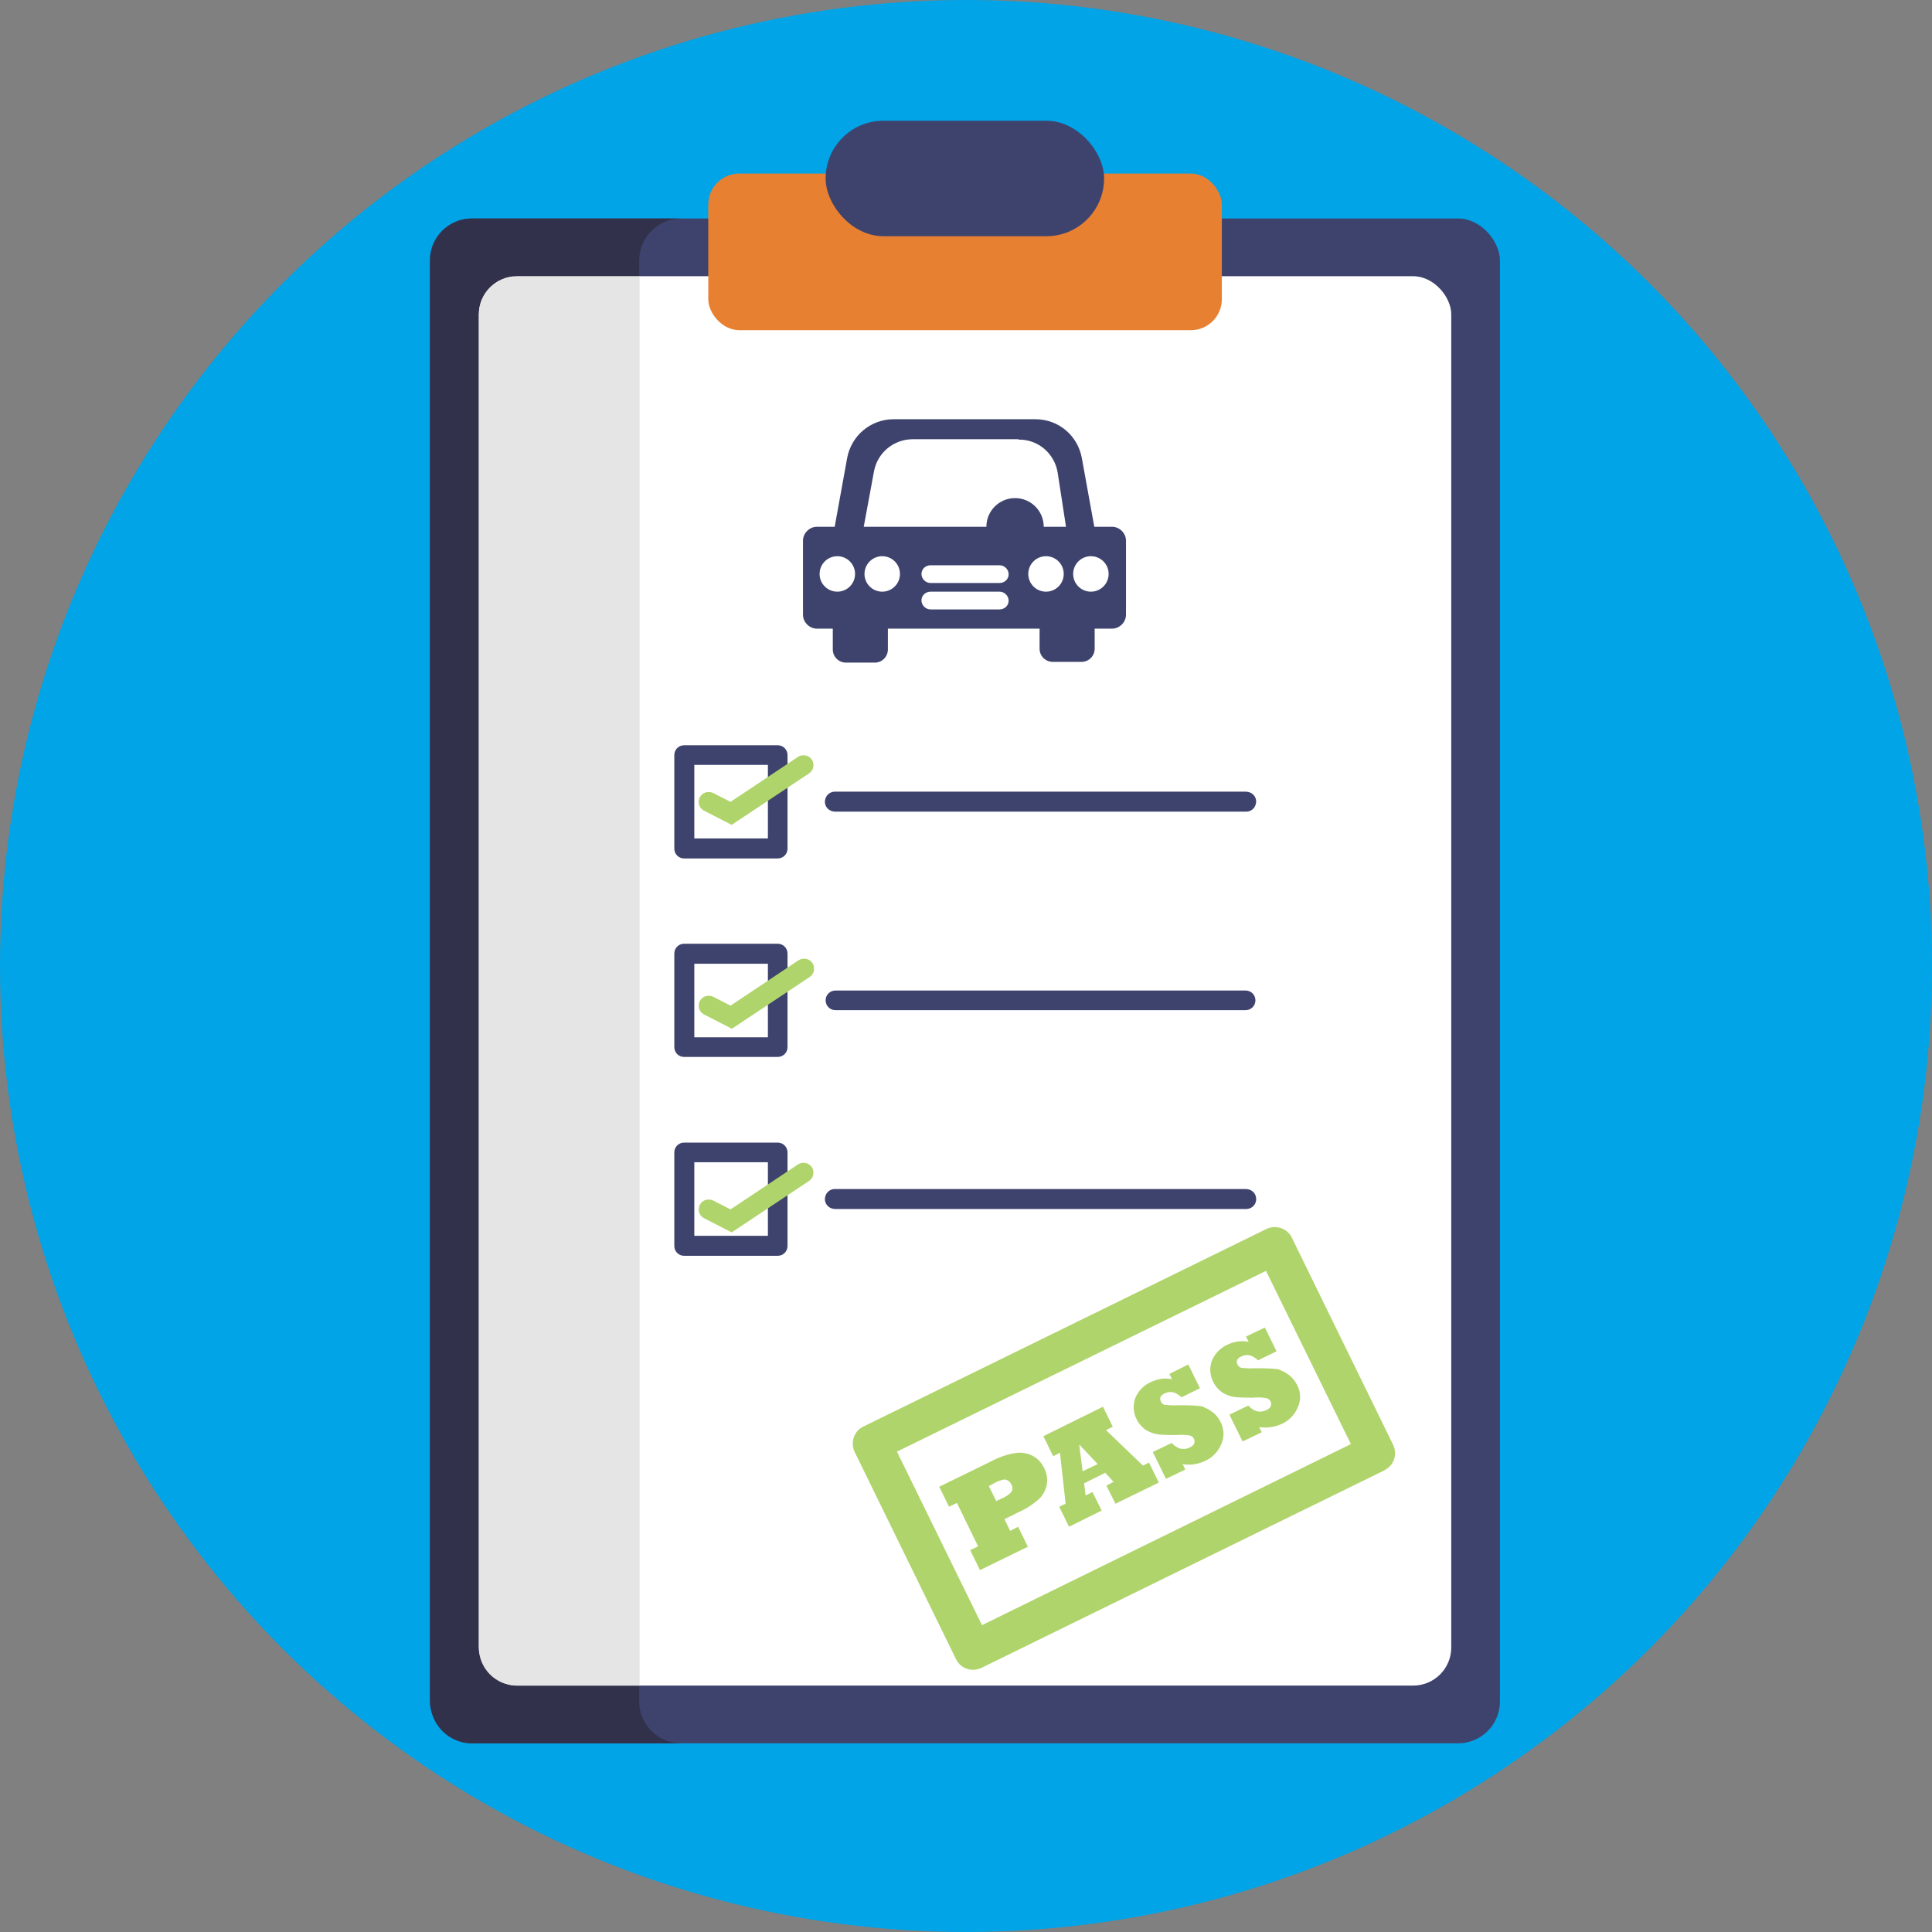 <?xml version="1.0" encoding="UTF-8"?>
<svg xmlns="http://www.w3.org/2000/svg" version="1.1" viewBox="0 0 512 512">
  <rect x="0" y="0" width="512" height="512" fill="#808080" stroke="none"/>
  <defs>
    <style>
      .cls-1 {
        fill: #32314b;
      }

      .cls-2 {
        fill: #00a4e7;
      }

      .cls-3 {
        fill: #e5e5e5;
      }

      .cls-4 {
        fill: #b0d46c;
      }

      .cls-5 {
        fill: #3e436d;
      }

      .cls-6 {
        fill: #fff;
      }

      .cls-7 {
        fill: #e88032;
      }
    </style>
  </defs>
  <!-- Generator: Adobe Illustrator 28.6.0, SVG Export Plug-In . SVG Version: 1.2.0 Build 709)  -->
  <g>
    <g id="Layer_1">
      <g id="BULINE">
        <circle class="cls-2" cx="256" cy="256" r="256"/>
      </g>
      <g id="Icons">
        <rect class="cls-5" x="113.9" y="57.9" width="283.6" height="404.1" rx="11.1" ry="11.1"/>
        <path class="cls-1" d="M180.6,462h-55.6c-6.1,0-11-5-11-11.1V69c0-6.1,4.9-11,11-11.1h55.5c-6.1,0-11.1,5-11.1,11.1v381.9c0,6.1,5,11.1,11.1,11.1h0Z"/>
        <rect class="cls-6" x="126.9" y="73.2" width="257.7" height="373.5" rx="10.1" ry="10.1"/>
        <path class="cls-3" d="M169.5,73.2v373.5h-32.5c-5.6,0-10.1-4.5-10.1-10.1V83.4c0-5.6,4.5-10.1,10.1-10.1h32.5Z"/>
        <rect class="cls-7" x="187.7" y="46" width="136.1" height="41.5" rx="8.2" ry="8.2"/>
        <rect class="cls-5" x="218.8" y="32" width="73.8" height="30.6" rx="15.3" ry="15.3"/>
        <path class="cls-5" d="M274.4,111.1c6.1,0,11.2,4.3,12.3,10.3l3.3,18.2h4.7c2,0,3.7,1.7,3.7,3.7v19.6c0,2-1.7,3.7-3.7,3.7h-4.6v5.3c0,1.9-1.5,3.5-3.5,3.5h-7.6c-1.9,0-3.5-1.5-3.5-3.5v-5.3h-40.2v5.5c0,1.9-1.5,3.5-3.5,3.5h-7.6c-1.9,0-3.5-1.5-3.5-3.5h0v-5.5h-4.2c-2,0-3.7-1.7-3.7-3.7h0v-19.6c0-2,1.7-3.7,3.7-3.7h4.7l3.3-18.2c1.1-6,6.3-10.3,12.3-10.3h37.3Z"/>
        <g>
          <path class="cls-6" d="M269.9,116.4h-28c-5.1,0-9.4,3.6-10.3,8.6l-2.7,14.6h53.6l-2.2-14.3c-.8-5.1-5.2-8.9-10.4-8.8Z"/>
          <circle class="cls-6" cx="221.9" cy="152.1" r="4.7"/>
          <circle class="cls-6" cx="233.8" cy="152.1" r="4.7"/>
          <circle class="cls-6" cx="277.2" cy="152.1" r="4.7"/>
          <circle class="cls-6" cx="289.1" cy="152.1" r="4.7"/>
          <path class="cls-6" d="M246.6,149.8h18.3c1.3,0,2.4,1.1,2.4,2.4h0c0,1.3-1.1,2.3-2.4,2.3h-18.3c-1.3,0-2.4-1.1-2.4-2.4h0c0-1.3,1.1-2.3,2.4-2.3Z"/>
          <path class="cls-6" d="M246.6,156.8h18.3c1.3,0,2.4,1.1,2.4,2.4h0c0,1.3-1.1,2.3-2.4,2.3h-18.3c-1.3,0-2.4-1.1-2.4-2.4h0c0-1.3,1.1-2.3,2.4-2.3Z"/>
        </g>
        <circle class="cls-5" cx="269" cy="139.6" r="7.6"/>
        <path class="cls-4" d="M272.6,409.8l-12.9,6.3-2.6-5.3,2.1-1-5.6-11.5-2.1,1-2.6-5.3,13.5-6.6c2.2-1.2,4.7-2.1,7.2-2.4,1.5-.1,3.1.2,4.4,1,1.2.7,2.1,1.8,2.7,3,.7,1.4,1,2.9.7,4.5-.3,1.4-1,2.8-2.1,3.8-1.7,1.5-3.6,2.7-5.7,3.6l-3.4,1.7,1.5,3.1,2.1-1.1,2.6,5.3ZM262,393.7l2,4.1,1.7-.8c.9-.4,1.7-.9,2.3-1.6.4-.6.4-1.4,0-2-.2-.5-.6-.9-1-1.1-.4-.2-.9-.3-1.4-.1-.8.2-1.5.5-2.2.9l-1.3.7Z"/>
        <path class="cls-4" d="M292,400.3l-8.7,4.3-2.6-5.3,1.7-.8-1.5-13.5-1.8.9-2.6-5.3,15.8-7.8,2.6,5.3-1.8.9,9.8,9.4,1.6-.8,2.6,5.3-11.5,5.6-2.4-4.8,1.9-1-2.2-2.4-5.6,2.8.4,3.2,1.8-.9,2.4,4.8ZM286,382.8l.9,7.1,4-1.9-4.9-5.2Z"/>
        <path class="cls-4" d="M314,389.5l-5,2.4-3.5-7.1,5-2.4c1.5,1.6,3.1,2,4.8,1.2,1.2-.6,1.5-1.3,1.1-2.3-.2-.5-.7-.8-1.2-.9-1.2-.2-2.4-.2-3.5-.1-1.7,0-3.3,0-5-.2-1.1-.2-2.2-.6-3.1-1.2-2.7-1.9-3.9-5.4-2.7-8.5.8-1.8,2.2-3.3,4-4.1,1.8-.9,3.8-1.2,5.7-.8l-.7-1.4,5-2.5,3.1,6.3-4.9,2.4c-1.5-1.4-2.9-1.8-4.5-1-1.1.5-1.4,1.2-.9,2.2.2.4.5.7,1,.8,1.2.1,2.4.2,3.6.1,1.8,0,3.7,0,5.5.2.6,0,1.1.2,1.6.5.6.2,1.1.5,1.6.9,1.1.7,1.9,1.7,2.5,2.9.9,1.8,1,3.9.2,5.7-.8,2-2.3,3.6-4.2,4.5-1.9.9-4,1.3-6.1.9l.7,1.4Z"/>
        <path class="cls-4" d="M334.3,379.6l-5,2.4-3.5-7.1,5-2.4c1.5,1.6,3.1,2,4.8,1.2,1.2-.6,1.5-1.3,1.1-2.3-.2-.5-.7-.8-1.2-.9-1.2-.2-2.4-.2-3.5-.1-1.7,0-3.3,0-5-.2-1.1-.2-2.2-.6-3.1-1.2-2.7-1.9-3.9-5.4-2.7-8.5.8-1.8,2.2-3.3,4-4.1,1.8-.9,3.8-1.2,5.7-.8l-.7-1.4,5-2.4,3.1,6.3-4.9,2.4c-1.5-1.4-2.9-1.8-4.5-1-1.1.5-1.4,1.3-.9,2.2.2.4.6.7,1,.8,1.2.1,2.4.2,3.6.1,1.8,0,3.7,0,5.5.2.6,0,1.1.2,1.6.5.6.2,1.1.5,1.6.9,1.1.7,1.9,1.8,2.5,2.9.9,1.8,1,3.9.2,5.7-.8,2-2.3,3.6-4.2,4.5-1.9.9-4,1.2-6.1.9l.7,1.4Z"/>
        <path class="cls-4" d="M367,389.6l-106.9,52.4c-2.5,1.2-5.5.2-6.7-2.2,0,0,0,0,0,0l-26.9-55c-1.2-2.5-.2-5.5,2.2-6.7,0,0,0,0,0,0l106.9-52.4c2.5-1.2,5.5-.2,6.7,2.2,0,0,0,0,0,0l26.9,55c1.2,2.5.2,5.5-2.3,6.7,0,0,0,0,0,0h0ZM260.2,430.7l97.8-48-22.5-45.9-97.8,47.9,22.5,45.9Z"/>
        <path class="cls-5" d="M206.1,227.5h-24.8c-1.5,0-2.6-1.2-2.6-2.6v-24.8c0-1.5,1.2-2.6,2.6-2.6h24.8c1.5,0,2.6,1.2,2.6,2.6h0v24.8c0,1.5-1.2,2.6-2.6,2.6ZM184,222.2h19.5v-19.5h-19.5v19.5Z"/>
        <path class="cls-5" d="M330.1,215.1h-108.7c-1.5,0-2.7-1-2.8-2.5,0-1.5,1-2.7,2.5-2.8.1,0,.2,0,.3,0h108.7c1.5,0,2.7,1,2.8,2.5,0,1.5-1,2.7-2.5,2.8-.1,0-.2,0-.3,0Z"/>
        <path class="cls-5" d="M206.1,280.1h-24.8c-1.5,0-2.6-1.2-2.6-2.6h0v-24.8c0-1.5,1.2-2.6,2.6-2.6h24.8c1.5,0,2.6,1.2,2.6,2.6v24.8c0,1.5-1.2,2.6-2.6,2.6ZM184,274.9h19.5v-19.5h-19.5v19.5Z"/>
        <path class="cls-5" d="M330.1,267.7h-108.7c-1.5,0-2.6-1.2-2.6-2.6,0-1.5,1.2-2.6,2.6-2.6h108.7c1.5,0,2.6,1.2,2.6,2.6,0,1.5-1.2,2.6-2.6,2.6Z"/>
        <path class="cls-5" d="M206.1,332.8h-24.8c-1.5,0-2.6-1.2-2.6-2.6v-24.8c0-1.5,1.2-2.6,2.6-2.6h24.8c1.5,0,2.6,1.2,2.6,2.6v24.8c0,1.5-1.2,2.6-2.6,2.6h0ZM184,327.5h19.5v-19.5h-19.5v19.5Z"/>
        <path class="cls-5" d="M330.1,320.4h-108.7c-1.5,0-2.7-1-2.8-2.5,0-1.5,1-2.7,2.5-2.8.1,0,.2,0,.3,0h108.7c1.5,0,2.7,1,2.8,2.5s-1,2.7-2.5,2.8c-.1,0-.2,0-.3,0Z"/>
        <path class="cls-4" d="M193.9,218.6l-7.4-3.8c-1.3-.7-1.7-2.3-1-3.6.7-1.2,2.1-1.6,3.4-1.1l4.7,2.4,18-12c1.3-.7,2.9-.3,3.6.9.7,1.2.4,2.7-.7,3.5l-20.6,13.7Z"/>
        <path class="cls-4" d="M193.9,272.6l-7.4-3.8c-1.3-.7-1.7-2.3-1-3.6.7-1.2,2.1-1.6,3.4-1.1l4.7,2.4,18-12c1.2-.8,2.9-.5,3.7.7.8,1.2.5,2.9-.7,3.7l-20.6,13.7Z"/>
        <path class="cls-4" d="M193.9,326.6l-7.4-3.8c-1.3-.7-1.7-2.3-1-3.6.7-1.2,2.1-1.6,3.4-1.1l4.7,2.4,18-12c1.3-.7,2.9-.3,3.6.9.7,1.2.4,2.7-.7,3.5l-20.6,13.7Z"/>
      </g>
    </g>
  </g>
</svg>